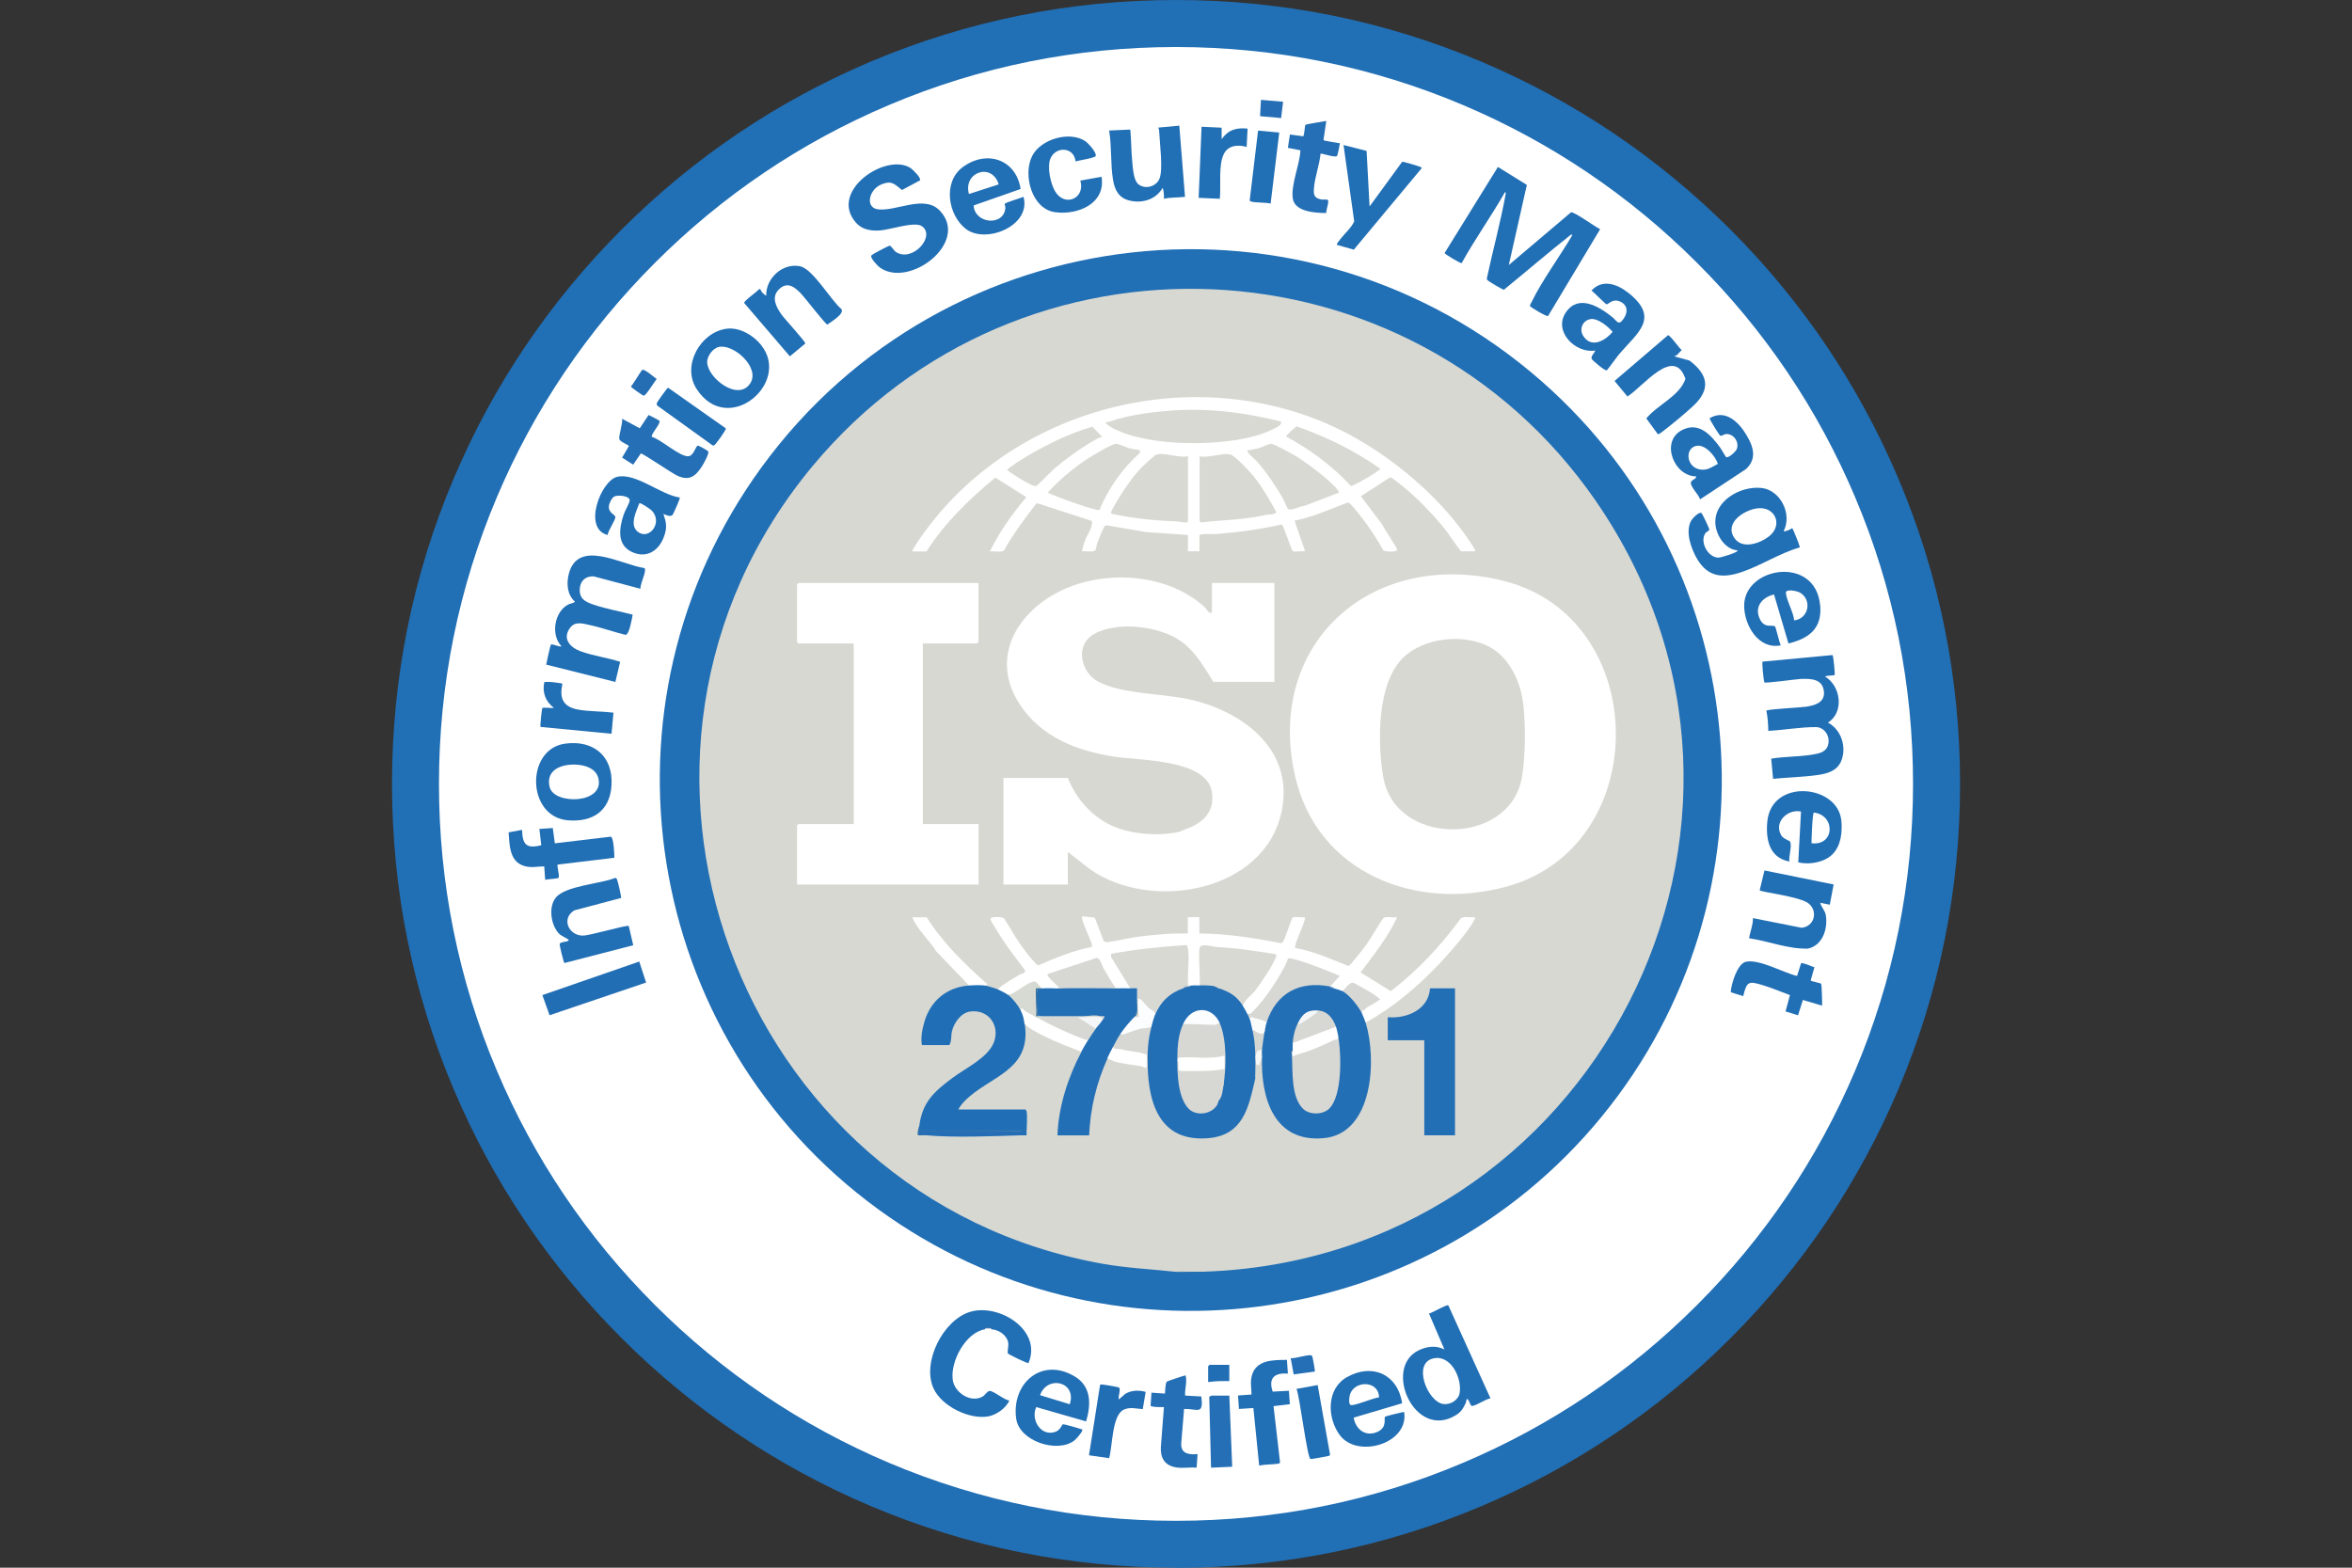<svg width="300" height="200" viewBox="0 0 300 200" fill="none" xmlns="http://www.w3.org/2000/svg">
<rect x="0" y="0" width="300" height="200" fill="#333333" stroke="none"/>
<g clip-path="url(#clip0_311_164)">
<path d="M150 197C203.572 197 247 153.572 247 100C247 46.428 203.572 3 150 3C96.428 3 53 46.428 53 100C53 153.572 96.428 197 150 197Z" fill="white"/>
<path d="M150 200C136.5 200 123.41 197.36 111.07 192.14C99.16 187.1 88.47 179.89 79.28 170.71C70.1 161.53 62.89 150.83 57.85 138.92C52.64 126.6 50 113.5 50 100C50 86.5 52.64 73.41 57.86 61.07C62.9 49.16 70.11 38.47 79.29 29.28C88.47 20.1 99.17 12.89 111.08 7.85C123.41 2.64 136.5 0 150 0C163.5 0 176.6 2.64 188.93 7.86C200.84 12.9 211.53 20.11 220.72 29.29C229.9 38.47 237.11 49.17 242.15 61.08C247.37 73.41 250.01 86.51 250.01 100.01C250.01 113.51 247.37 126.6 242.15 138.94C237.11 150.85 229.9 161.54 220.72 170.73C211.54 179.91 200.84 187.12 188.93 192.16C176.6 197.38 163.5 200.02 150 200.02V200ZM150 6C137.31 6 125 8.48 113.41 13.39C102.22 18.12 92.16 24.9 83.53 33.54C74.9 42.17 68.12 52.23 63.38 63.42C58.48 75.01 55.99 87.32 55.99 100.01C55.99 112.7 58.47 125.01 63.38 136.6C68.11 147.79 74.89 157.85 83.53 166.48C92.16 175.11 102.22 181.89 113.41 186.63C125 191.53 137.31 194.02 150 194.02C162.69 194.02 175 191.54 186.59 186.63C197.78 181.9 207.84 175.12 216.47 166.48C225.1 157.85 231.88 147.79 236.62 136.6C241.52 125.01 244.01 112.7 244.01 100.01C244.01 87.32 241.53 75.01 236.62 63.42C231.89 52.23 225.11 42.17 216.47 33.54C207.84 24.91 197.78 18.13 186.59 13.39C175 8.49 162.69 6 150 6Z" fill="#216FB5"/>
<path d="M196.69 48.69C224.05 72.74 227.38 114.37 204.21 142.56C181.55 170.14 141.06 175.4 112.07 154.31C81.89 132.36 75.05 89.94 97.13 59.62C120.56 27.44 166.71 22.33 196.68 48.68L196.69 48.69Z" fill="#216FB5"/>
<path d="M191.97 24.5C190.23 27.57 188.15 30.46 186.44 33.56C186.31 33.65 184.26 32.41 184.26 32.28L191.06 21.3L194.75 23.59L192.45 33.81L200.38 27.09C200.8 26.98 203.5 28.98 204.1 29.24L197.46 40.31C197.28 40.44 195.28 39.22 195.19 39.1C195.07 38.92 195.28 38.69 195.36 38.53C196.65 35.84 198.96 32.72 200.53 30.03C200.64 29.81 200.6 29.77 200.41 29.91C197.51 32.2 194.7 34.62 191.83 36.96C191.73 37.01 190.08 36.01 189.87 35.85C189.75 35.76 189.63 35.69 189.65 35.51C190.42 31.88 191.42 28.29 192.07 24.64C192.07 24.45 192.03 24.4 191.95 24.52L191.97 24.5Z" fill="#216FB5"/>
<path d="M81.68 75.11L75.72 73.53C74.8 73.48 74.09 74 73.97 74.94C73.79 76.35 74.6 76.77 75.77 77.16C77.32 77.68 79.11 78 80.7 78.42C80.61 78.88 80.27 80.98 79.79 80.99C78.29 80.64 76.76 80.07 75.26 79.75C74.32 79.55 73.34 79.2 72.68 80.14C71.68 81.55 72.79 82.64 74.11 83.11C75.67 83.67 77.51 83.91 79.1 84.43L78.49 87L69.67 84.79C69.74 84.45 70.18 82.3 70.29 82.22C70.43 82.12 71.35 82.56 71.63 82.46C70.21 81 70.71 78.04 72.48 77.12C72.78 76.97 73.11 76.99 73.34 76.76C72.35 75.89 72.24 74.49 72.54 73.26C73.69 68.67 79.22 72.03 82.17 72.47C82.32 72.56 82.28 72.67 82.27 72.81C82.2 73.52 81.71 74.36 81.68 75.11Z" fill="#216FB5"/>
<path d="M233.74 83.58C233.85 83.65 234.09 86.05 234 86.13C233.96 86.17 232.94 86.18 232.78 86.31C234.8 87.49 235.27 90.87 233.15 92.19C234.86 93.07 235.57 95.32 234.85 97.08C234.33 98.34 233.11 98.69 231.86 98.87C229.99 99.14 228.04 99.17 226.16 99.36L225.92 96.79C227.63 96.5 229.41 96.56 231.11 96.28C231.88 96.16 232.79 96.01 233.11 95.22C233.53 94.17 232.91 92.89 231.73 92.76C229.66 92.74 227.61 93.14 225.55 93.24C225.53 92.4 225.48 91.48 225.3 90.67C225.45 90.46 229.7 90.27 230.37 90.16C231.45 90 232.75 89.65 232.65 88.29C232.52 86.58 230.98 86.57 229.65 86.62C229.03 86.65 225.23 87.19 225.05 87.06C224.93 86.73 224.72 84.51 224.81 84.41L233.74 83.57V83.58Z" fill="#216FB5"/>
<path d="M117.33 23.02L115.05 24.24C114.09 23.49 113.76 23 112.48 23.5C110.81 24.15 110.3 26.51 112.01 26.71C114.32 26.98 117.88 24.82 119.84 26.84C123.79 30.91 115.93 36.86 112.2 34.11C111.93 33.91 110.95 32.89 111.14 32.59C111.23 32.45 113.29 31.36 113.48 31.35C113.67 31.34 113.99 31.96 114.28 32.15C116.39 33.52 119.41 30.11 117.58 28.85C116.65 28.21 113.51 29.32 112.25 29.4C111.09 29.47 109.99 29.32 109.19 28.42C105.63 24.41 113.03 19.4 116.16 21.45C116.43 21.63 117.55 22.72 117.34 23.02H117.33Z" fill="#216FB5"/>
<path d="M125.67 169.47C125.67 169.53 125.67 169.57 125.61 169.59C123.15 170.02 121.21 173.68 121.52 176.02C121.74 177.68 123.84 179.04 125.35 178.16C125.63 178 125.95 177.45 126.22 177.45C126.75 177.44 128.09 178.61 128.74 178.67C128.34 179.64 127.07 180.52 126.05 180.7C123.61 181.12 120.11 179.4 119.07 177.12C117.56 173.8 120.3 168.39 123.74 167.36C127.4 166.26 132.96 169.66 131.19 173.89C131.08 173.99 128.63 172.79 128.55 172.66C128.47 172.53 128.65 171.74 128.61 171.38C128.49 170.37 127.44 169.65 126.48 169.59C126.42 169.57 126.41 169.53 126.42 169.47C126.31 169.4 125.69 169.33 125.68 169.47H125.67Z" fill="#216FB5"/>
<path d="M79.22 114.56L73.26 116.14C71.59 117.14 72.47 119.29 74.27 119.36C75.2 119.4 79.97 117.94 80.2 118.14L80.77 120.59L71.99 122.86C71.89 122.78 71.34 120.57 71.39 120.42C71.5 120.07 72.8 120.21 72.48 119.85C72.39 119.75 71.59 119.4 71.31 119.12C70.27 118.04 69.92 115.73 70.89 114.52C72.1 113 76.61 112.76 78.44 112.01C78.61 111.99 78.65 112.08 78.71 112.22C78.8 112.41 79.29 114.48 79.22 114.57V114.56Z" fill="#216FB5"/>
<path d="M213.53 45.46L215.5 46C217.88 47.8 218.24 49.66 215.99 51.77C214.9 52.79 213.31 54.09 212.12 55.01C212 55.1 211.57 55.46 211.45 55.38L209.99 53.38C211.46 51.6 214.21 50.56 214.98 48.34C213.53 44.02 209.51 49.41 207.58 50.58L205.94 48.6L212.75 42.77C213.02 42.72 214.17 44.43 214.51 44.66C214.19 44.93 213.96 45.37 213.53 45.46Z" fill="#216FB5"/>
<path d="M96.99 36.88C97.06 37.25 97.43 37.53 97.73 37.74C97.66 35.51 99.82 33.51 102.05 33.97C103.68 34.3 106 38.34 107.35 39.46C107.66 40.11 106 41.04 105.53 41.41C105.28 41.37 102.68 37.99 102.21 37.5C101.37 36.62 100.42 35.83 99.32 36.95C98.34 37.94 99.02 39.2 99.69 40.14C100.05 40.65 102.74 43.58 102.72 43.82L100.75 45.46L94.92 38.65C94.87 38.38 96.58 37.23 96.81 36.89H96.99V36.88Z" fill="#216FB5"/>
<path d="M233.88 112.85L233.39 115.42L232.17 115.17C232.3 115.73 232.77 116.13 232.88 116.73C233.17 118.46 232.5 120.6 230.61 121.02C228.08 121.1 225.6 120.06 223.1 119.7C223.23 118.84 223.61 118.01 223.59 117.13L229.78 118.36C231.38 118.23 231.93 116.33 230.73 115.29C229.65 114.36 224.64 113.84 224.45 113.57L225.06 111.05L233.89 112.84L233.88 112.85Z" fill="#216FB5"/>
<path d="M150.42 16.04L151.15 25.11C150.26 25.22 149.3 25.16 148.46 25.36C148.49 25.17 148.43 24.02 148.27 24.01C147.4 25.49 145.62 25.99 144.01 25.57C142.68 25.23 142.18 24.21 141.97 22.95C141.63 20.94 141.82 18.68 141.47 16.65L144.17 16.53C144.3 17.88 144.28 19.28 144.42 20.63C144.5 21.43 144.57 23 145.21 23.51C146.06 24.19 147.43 23.82 147.87 22.85C148.4 21.7 147.91 18.18 147.85 16.7C147.85 16.55 147.79 16.41 147.73 16.28L150.43 16.03L150.42 16.04Z" fill="#216FB5"/>
<path d="M174.31 19.24L174.69 26.34L178.85 20.64C178.96 20.59 180.92 21.18 181.15 21.29C181.28 21.35 181.34 21.27 181.3 21.5L172.68 31.85L170.52 31.24C170.44 31.13 170.91 30.58 171.01 30.45C171.57 29.73 172.38 29.05 172.73 28.24L171.37 18.5L174.3 19.25L174.31 19.24Z" fill="#216FB5"/>
<path d="M137.19 20.58C136.98 18.67 134.54 18.64 133.94 20.34C133.57 21.4 134 23.41 134.56 24.38C135.79 26.5 138.47 25.31 137.8 23.04L140.5 22.55C141.07 25.99 137.45 27.47 134.57 27.07C131.59 26.66 130.44 22.28 131.66 19.89C132.74 17.76 136.37 16.69 138.39 17.98C138.78 18.23 139.9 19.45 139.76 19.9C139.68 20.16 137.59 20.46 137.19 20.59V20.58Z" fill="#216FB5"/>
<path d="M164.15 173.51L164.27 175.23C162.56 175.13 161.76 175.78 162.33 177.54L164.4 177.43L164.52 179.14L162.44 179.39L163.27 186.56C163.23 186.7 163.12 186.72 163 186.74C162.24 186.85 161.38 186.8 160.61 186.98L159.87 179.63L158.03 179.75L157.91 178.03L159.63 177.91C159.63 177.05 159.45 176.41 159.66 175.55C160.18 173.46 162.39 173.5 164.16 173.49L164.15 173.51Z" fill="#216FB5"/>
<path d="M70.51 105.64L70.77 107.59L77.92 106.74C78.27 106.85 78.37 108.98 78.36 109.43L71.14 110.3C70.99 110.48 71.43 111.76 71.24 111.99C71.13 112.12 69.83 112.14 69.54 112.25L69.42 110.53C68.47 110.53 67.79 110.76 66.84 110.47C64.97 109.9 65 107.81 64.87 106.19L66.59 105.87C66.64 107.73 67.12 108.32 69.04 107.83L68.8 105.75L70.5 105.64H70.51Z" fill="#216FB5"/>
<path d="M84.11 53.68C84.32 54.04 82.94 55.44 83.15 55.74C84.3 56.03 86.79 58.37 87.86 58.2C88.49 58.1 88.73 56.93 88.99 56.86C89.13 56.82 90.24 57.46 90.33 57.59C90.49 57.84 89.77 59.12 89.58 59.42C88.77 60.7 88 61.39 86.46 60.72C85.72 60.4 82.01 57.83 81.74 57.85L80.76 59.28L79.35 58.38L80.21 56.92C80.17 56.73 79.1 56.39 79 56.03C78.88 55.59 79.46 54.02 79.35 53.42L81.6 54.64L82.73 52.94C82.93 53.03 84.07 53.62 84.11 53.68Z" fill="#246FB5"/>
<path d="M229.22 124.5L229.72 122.91C229.91 122.74 231.13 123.33 231.43 123.4L230.95 125.1C231.14 125.22 232.24 125.43 232.28 125.49C232.37 125.6 232.43 127.95 232.41 128.3L229.96 127.57L229.34 129.53L227.75 129.03L228.31 126.95C227.15 126.53 225.98 126.02 224.8 125.67C223.06 125.16 222.81 125.16 222.35 127.08L220.76 126.59C220.8 125.59 221.59 122.95 222.68 122.7C224.38 122.32 227.49 124.1 229.21 124.51L229.22 124.5Z" fill="#216FB5"/>
<path d="M169.17 15.43L168.81 17.87C168.88 17.98 170.41 18.18 170.7 18.25C170.86 18.29 170.91 18.15 170.88 18.42C170.86 18.63 170.6 19.86 170.53 19.91C170.25 20.12 168.86 19.62 168.44 19.59C168.31 20.99 167.71 22.59 167.6 23.96C167.53 24.85 167.59 25.25 168.53 25.45C168.84 25.51 169.43 25.33 169.42 25.66C169.42 26.16 169.17 26.68 169.16 27.18C167.76 27.16 165.12 27.04 164.89 25.28C164.66 23.52 165.8 20.96 165.87 19.18L164.27 18.86L164.53 17.16L166.23 17.39C166.39 17.15 166.43 16.02 166.5 15.94C166.59 15.83 168.83 15.5 169.18 15.43H169.17Z" fill="#246FB5"/>
<path d="M150.24 187.24C148.54 187.04 147.93 186.01 148.09 184.35L148.46 179.51C147.89 179.51 147.31 179.55 146.76 179.37L146.87 177.67L148.59 177.79C148.61 177.49 148.65 176.42 148.83 176.26C148.93 176.18 151.09 175.47 151.22 175.46C151.45 176.32 151.11 177.17 151.16 178.04L153.24 178.16C153.5 180.58 152.81 179.71 151.03 179.75L150.66 184.23C150.66 185.51 151.71 185.59 152.75 185.51L152.63 187.23C151.87 187.17 150.98 187.32 150.24 187.23V187.24Z" fill="#246FB5"/>
<path d="M81.54 122.67L82.41 125.35L70.1 129.52L69.18 126.95L81.54 122.67Z" fill="#226EB5"/>
<path d="M142.7 178.54L143.52 177.83C144.29 177.35 145.27 177.33 146.13 177.57L145.76 179.77C144.92 179.72 144.13 179.46 143.32 179.85C141.82 180.57 141.91 184.55 141.47 186.03L138.9 185.66L140.31 176.71C140.41 176.55 140.51 176.64 140.62 176.64C140.83 176.64 142.62 176.95 142.71 177.01C143.02 177.22 142.57 178.17 142.71 178.55L142.7 178.54Z" fill="#226EB5"/>
<path d="M78.25 90.92L78 93.61L68.95 92.74C68.87 92.65 69.1 90.39 69.19 90.32C69.3 90.23 70.38 90.36 70.65 90.31C69.58 89.5 69.14 88.33 69.43 87.01C70.17 86.94 70.9 87.08 71.64 87.18L71.73 87.3C71.31 89.18 71.91 90.21 73.8 90.54C75.2 90.78 76.83 90.74 78.26 90.92H78.25Z" fill="#216FB5"/>
<path d="M155.82 16.29V17.76C156.66 16.56 157.69 16.26 159.13 16.41L159.01 18.74C157.95 18.44 156.7 18.51 156.13 19.59C155.37 21 155.76 23.74 155.59 25.36L152.89 25.24L153.26 16.17L155.83 16.29H155.82Z" fill="#216FB5"/>
<path d="M92.58 54.66C92.67 54.79 91.29 56.71 91.11 56.8C91.02 56.84 90.95 56.86 90.86 56.8L83.94 51.82C83.79 51.71 83.74 51.61 83.78 51.42C83.8 51.31 84.95 49.71 85.05 49.61C85.12 49.55 85.15 49.46 85.27 49.5L92.58 54.65V54.66Z" fill="#216FB5"/>
<path d="M168.07 176.7L169.65 185.58C169.6 185.74 169.49 185.74 169.35 185.77C169.07 185.83 167.27 186.17 167.16 186.13C166.72 186 165.8 178.2 165.37 177.19L168.07 176.7Z" fill="#216FB5"/>
<path d="M163.17 16.9L162.07 25.97C161.34 25.8 160.25 25.89 159.57 25.71C159.49 25.69 159.42 25.63 159.4 25.55L160.47 16.66L163.17 16.91V16.9Z" fill="#216FB5"/>
<path d="M156.8 178.05L157.17 187.12L154.47 187.24L154.24 178.19C154.33 178.17 154.48 178.05 154.53 178.05H156.8Z" fill="#246FB5"/>
<path d="M81.94 47.19C82.21 47.04 83.45 48.15 83.76 48.34C83.5 48.67 82.38 50.49 82.11 50.48C81.98 50.48 80.48 49.41 80.47 49.31C80.76 49.04 81.77 47.27 81.93 47.18L81.94 47.19Z" fill="#256EB4"/>
<path d="M167.7 174.98L165.01 175.34L164.63 173.27C165.18 173.37 166.99 172.7 167.34 172.95C167.42 173.01 167.77 174.91 167.7 174.98Z" fill="#246FB5"/>
<path d="M163.66 12.98L163.41 15.06L160.72 14.82L160.84 12.74L163.66 12.98Z" fill="#256EB5"/>
<path d="M156.8 174.12V176.2C155.89 176.17 155 176.2 154.1 176.32V174.3C154.1 174.3 154.27 174.12 154.28 174.12H156.79H156.8Z" fill="#226EB5"/>
<path d="M125.67 169.47C125.67 169.47 125.46 169.35 125.61 169.35H126.53C126.51 169.41 126.41 169.45 126.41 169.47H125.67Z" fill="#2D6AA2"/>
<path d="M200.42 29.89C200.47 29.85 200.51 29.68 200.6 29.65H200.78C200.87 29.91 200.59 29.93 200.54 30.02L200.42 29.9V29.89Z" fill="#216FB5"/>
<path d="M192.09 24.62L191.97 24.5C192.06 24.34 192.05 24.09 192.21 24.13C192.31 24.34 192.1 24.53 192.09 24.62Z" fill="#216FB5"/>
<path d="M153.49 162.24C152.27 162.33 151.05 162.33 149.81 162.24C146.75 161.91 143.68 161.77 140.6 161.22C93.76 152.83 73.06 96.3 103.62 59.49C130.14 27.54 179.94 29.76 203.52 63.87C231.97 105.03 203.07 160.64 153.49 162.24Z" fill="#D7D8D2"/>
<path d="M153.49 162.24C153.36 162.44 153.02 162.36 152.82 162.36C151.78 162.37 150.82 162.34 149.82 162.24C151.04 162.21 152.27 162.28 153.5 162.24H153.49Z" fill="#266EAB"/>
<path d="M228.6 67.39C228.6 67.39 227.76 67.88 227.5 67.76C228.62 65.64 227.14 62.56 224.73 62.26C222.04 61.93 218.5 63.91 218.81 66.95C218.96 68.39 220.08 70.1 221.61 70.21C221.89 70.42 219.5 71.14 219.2 71.14C217.84 71.15 216.77 69.1 217.52 68.03C217.65 67.85 218.01 67.71 218.03 67.57C218.04 67.45 217.12 65.47 217 65.43C216.64 65.33 215.93 66.08 215.75 66.36C214.89 67.76 215.71 70.04 216.49 71.34C217.85 73.62 219.72 73.8 222.13 72.99C224.62 72.15 227.02 70.56 229.58 69.83C229.53 69.52 228.7 67.46 228.6 67.38V67.39ZM225.65 68.42C224.52 69.31 222.27 70.12 221.25 68.68C219.87 66.73 222.45 65.06 224.16 64.85C226.43 64.58 227.47 66.98 225.65 68.42Z" fill="#216FB5"/>
<path d="M184.73 166.53C184.56 166.38 182.66 167.5 182.27 167.58L184.24 172.16C183.16 171.61 182.03 171.76 180.97 172.26C176.34 174.46 180.44 183.79 185.7 180.54C186.39 180.12 186.62 179.68 186.96 178.98C187.03 178.83 187.04 178.55 187.06 178.53C187.3 178.28 187.5 179.23 187.67 179.34C187.99 179.54 189.61 178.39 190.12 178.41L184.73 166.52V166.53ZM186.18 177.71C186.03 178.62 184.99 179.25 184.1 179.12C182.08 178.85 180.09 173.86 182.87 173.29C185.08 172.83 186.5 175.85 186.18 177.71Z" fill="#216FB5"/>
<path d="M86.7 63.47C84.32 63.15 81.08 60.28 78.73 60.83C76.63 61.32 74.28 67.47 77.51 68.25C77.54 67.71 78.5 66.36 78.49 65.98C78.49 65.61 77.5 65.45 77.68 64.45C77.74 64.14 78.04 63.52 78.32 63.36C78.81 63.08 80.4 63.27 80.31 63.87C80.25 64.29 79.7 65.17 79.54 65.68C78.97 67.42 78.65 69.54 80.65 70.44C82.54 71.29 84.08 70.21 84.71 68.41C85.11 67.28 84.99 66.67 84.62 65.56C84.93 65.7 85.5 65.98 85.79 65.69C85.87 65.6 86.78 63.57 86.71 63.48L86.7 63.47ZM81.31 67.81C80.27 66.94 81.17 65.21 81.55 64.2C81.7 64.09 82.95 64.95 83.13 65.13C84.61 66.68 82.77 69.02 81.31 67.81Z" fill="#216FB5"/>
<path d="M222.77 55.51C221.79 53.86 220.07 52.15 218.06 53.36C218.06 53.54 219.29 55.51 219.41 55.57C219.62 55.68 219.85 55.41 220.09 55.38C221.08 55.25 221.9 56.39 221.52 57.31C221.4 57.59 220.48 58.49 220.16 58.31C220.1 58.27 219.54 57.27 219.38 57.06C218.21 55.48 216.69 53.76 214.54 54.87C211.73 56.33 213.54 60.79 216.34 60.77C216.39 61.11 215.92 61.13 215.72 61.44C215.4 61.93 216.73 63.12 216.84 63.71L222.71 59.84C224.13 58.5 223.65 56.99 222.77 55.51ZM217.51 59.9C215.11 60.2 214.68 57.13 216.45 56.87C217.55 56.71 218.81 58.21 219.12 59.18C218.64 59.43 218.05 59.83 217.51 59.9Z" fill="#216FB5"/>
<path d="M207.64 37.32C206.24 36.22 204.38 35.57 203 37.06C203.27 37.27 204.79 38.8 204.91 38.82C205.16 38.86 205.66 38.04 206.62 38.46C207.59 38.88 207.68 39.77 207.14 40.59C206.43 41.68 206.26 40.93 205.62 40.43C203.97 39.11 201.36 37.51 199.75 39.82C198.06 42.25 200.94 45.13 203.48 44.72C203.37 45.06 202.85 45.46 203.04 45.82C203.12 45.97 204.73 47.37 204.95 47.24C205.06 47.17 206.28 45.46 206.55 45.15C208.96 42.36 211.75 40.55 207.64 37.31V37.32ZM201.91 42.8C201.38 41.91 201.95 40.79 202.96 40.7C203.87 40.62 205.12 41.67 205.69 42.33C204.74 43.5 202.91 44.49 201.91 42.8Z" fill="#216FB5"/>
<path d="M97.11 44.05C96.11 42.78 94.34 41.72 92.67 41.94C89.36 42.37 86.92 46.63 88.85 49.62C92.83 55.76 100.92 48.88 97.11 44.06V44.05ZM95.75 48.81C94.27 51.35 90.25 48.26 90.2 46.21C90.18 45.43 90.93 44.42 91.69 44.26C93.6 43.86 96.89 46.85 95.75 48.81Z" fill="#216FB5"/>
<path d="M72.09 94.87C67.03 95.55 67.15 104.19 72.42 104.65C75.58 104.92 77.81 103.47 78 100.17C78.21 96.47 75.7 94.38 72.09 94.87ZM70.12 100.45C69.65 98.63 70.94 97.75 72.58 97.57C73.92 97.42 75.94 97.75 76.32 99.27C77.14 102.59 70.7 102.68 70.12 100.45Z" fill="#216FB5"/>
<path d="M232.16 77.25C231.61 70.81 222.49 72.28 222.47 77.25C222.46 79.72 224.27 82.91 227.14 82.33C226.96 82.02 226.51 79.97 226.39 79.9C226.05 79.69 225.12 80.16 224.54 79.11C223.67 77.53 224.69 76.21 226.28 75.84L228.12 82.09C230.76 81.45 232.42 80.17 232.17 77.24L232.16 77.25ZM228.85 79.15C228.78 78.16 227.82 76.48 227.79 75.61C227.78 75.1 229.23 75.38 229.62 75.62C231.17 76.58 230.69 78.93 228.85 79.15Z" fill="#216FB5"/>
<path d="M138.53 181.35C139.18 179.16 139.22 176.85 137.03 175.57C132.79 173.09 128.98 176.56 129.62 181.01C130.03 183.87 134.84 185.42 137 183.8C137.28 183.59 137.94 182.82 138.04 182.51C138.11 182.27 137.99 182.36 137.88 182.32C137.56 182.2 135.75 181.67 135.55 181.71C135.48 181.72 135.26 182.43 134.64 182.66C132.8 183.34 131.43 181.16 132.17 179.51L138.54 181.34L138.53 181.35ZM136.45 179.15L132.66 177.99C133.61 175.37 137.39 176.29 136.45 179.15Z" fill="#216FB5"/>
<path d="M130.57 25.11C130.23 25.25 128.18 25.85 128.15 26.02C128.13 26.11 128.27 26.38 128.23 26.62C127.94 28.9 124.31 28.53 124.19 26.21L130.18 24.11C129.6 20.32 125.85 19.07 122.8 21.32C120.23 23.22 120.91 27.44 123.2 29.21C125.75 31.16 131.57 28.81 130.55 25.1L130.57 25.11ZM127.39 23.52L123.59 24.75C122.81 21.99 126.49 20.66 127.39 23.52Z" fill="#216FB5"/>
<path d="M234.86 104.7C234.46 100.09 225.94 99.23 225.42 104.83C225.21 107.11 225.68 109.43 228.24 109.91C228.14 109.21 228.57 108.06 228.35 107.41C228.29 107.22 227.49 107.06 227.21 106.59C226.2 104.92 227.98 103.18 229.72 103.53L229.37 110.01C230.75 110.36 232.7 110.02 233.72 109C234.83 107.89 235 106.18 234.87 104.69L234.86 104.7ZM231.06 107.58C231.05 107.23 231.17 103.65 231.37 103.66C234.16 104.02 234.02 107.94 231.06 107.58Z" fill="#216FB5"/>
<path d="M179.1 180.13C178.78 180.17 176.74 180.66 176.66 180.75C176.48 180.95 176.99 182.08 175.7 182.67C174.19 183.35 172.92 182.36 172.66 180.86L178.85 179.02C178.28 175.34 175.05 173.85 171.79 175.7C169.16 177.19 169.26 180.91 170.91 183.11C173.15 186.09 179.74 184.2 179.1 180.13ZM172.31 179.26C172 179.16 172.09 178.42 172.14 178.13C172.49 176.11 175.84 175.98 175.9 178.27C175.24 178.31 172.74 179.39 172.31 179.25V179.26Z" fill="#216FB5"/>
<path d="M193.63 74.67C210.64 80.74 210.32 108.05 192.26 113.08C180.62 116.32 168.08 111.42 165.21 99.1C161.41 82.74 174.04 70.59 190.4 73.79C191.39 73.98 192.69 74.33 193.63 74.67Z" fill="white"/>
<path d="M136.21 99.25C137.22 101.85 139.27 104.18 141.82 105.34C144.29 106.46 147.82 106.71 150.46 106.11C150.5 106.11 150.9 105.9 151.16 105.81C153.43 105.04 155.04 103.53 154.56 100.93C153.8 96.85 145.33 97.03 142.16 96.54C137.36 95.8 132.83 94.06 130.08 89.87C126.24 84.02 129.62 78.13 135.3 75.37C140.97 72.62 148.98 73.14 153.68 77.48C153.94 77.72 154.07 78.26 154.58 78.17V74.37H162.55V86.99H154.77C153.63 85.19 152.56 83.28 150.85 81.96C148.11 79.85 142.5 79.19 139.51 80.91C137.11 82.29 137.82 85.71 140.01 86.92C143.15 88.64 148.5 88.42 152.18 89.33C158.84 90.98 165.04 95.81 163.49 103.44C161.39 113.84 146.78 116.4 138.98 110.86L136.2 108.68V112.85H127.99V99.25H136.2H136.21Z" fill="white"/>
<path d="M124.81 74.37V81.91C124.81 81.91 124.64 82.09 124.63 82.09H117.71V105.13H124.82V112.85H101.66V105.31C101.66 105.31 101.83 105.13 101.84 105.13H108.89V82.09H101.84C101.84 82.09 101.66 81.92 101.66 81.91V74.56C101.66 74.56 101.83 74.38 101.84 74.38H124.82L124.81 74.37Z" fill="white"/>
<path d="M116.36 70.33C116.3 70.28 116.91 69.32 117 69.19C128.22 52.44 150.8 46.21 169.06 53.97C176.14 56.98 183.62 63.01 187.79 69.56C187.93 69.78 188.14 70.08 188.18 70.33H186.4C186.23 70.33 184.68 67.96 184.37 67.58C182.83 65.68 180.79 63.53 178.88 62.01C178.57 61.76 177.59 60.93 177.31 60.9L173.58 63.3L176.32 66.94C176.63 67.59 177.1 68.2 177.43 68.76C177.6 69.06 178.13 69.84 178.19 70.09C178.3 70.48 176.71 70.39 176.45 70.23C175.81 69.1 175.12 67.98 174.36 66.92C174.04 66.48 172.28 64.12 171.93 64.1C169.68 64.94 167.5 65.96 165.12 66.42L166.47 70.34C166.14 70.27 165.1 70.45 164.9 70.32C164.74 70.22 163.8 67.32 163.52 66.91C160.76 67.52 157.96 67.91 155.13 68.13C154.42 68.19 153.68 68.02 152.99 68.25V70.33H151.52V68.25L146.19 67.88L141.17 67.02C140.94 67.05 140.86 67.17 140.76 67.36C140.48 67.89 140.17 68.77 139.94 69.36C139.86 69.58 139.81 70.08 139.72 70.19C139.5 70.46 138.4 70.3 138.03 70.34C137.94 70.25 138.35 69.08 138.44 68.85C138.59 68.43 139.01 67.76 139.12 67.43C139.19 67.23 139.41 66.58 139.23 66.45L132.33 64.21L132.17 64.25C130.7 66.18 129.23 68.11 128.05 70.24C127.68 70.51 126.74 70.28 126.26 70.35C127.47 67.85 129.12 65.55 130.91 63.43L126.95 60.93C123.63 63.67 120.49 66.72 118.17 70.35H116.33L116.36 70.33Z" fill="white"/>
<path d="M127.26 126.21C128.08 125.47 129.14 124.9 130.09 124.32C130.36 124.15 130.76 124.23 130.76 123.82C129.73 122.39 128.6 121.01 127.65 119.51C127.38 119.09 126.43 117.62 126.33 117.27C126.23 116.88 127.82 116.95 128.05 117.14C128.77 118.18 129.35 119.35 130.08 120.38C130.54 121.04 131.55 122.38 132.09 122.9C132.2 123.01 132.28 123.14 132.46 123.14C134.67 122.21 136.88 121.25 139.26 120.81C139.55 120.51 137.81 117.52 138.04 116.89L139.64 117.07L140.79 120.08L141.16 120.21C142.56 120.02 143.95 119.66 145.34 119.48C146.34 119.35 147.47 119.25 148.44 119.17C149.46 119.09 150.49 119.08 151.51 119.09V117.01H152.98V119.09C156.46 119.11 159.92 119.65 163.33 120.32C163.57 120.3 163.63 120.17 163.73 119.99C163.97 119.57 164.75 117.12 164.88 117.04C165.09 116.91 166.12 117.09 166.45 117.02C166.54 117.65 164.93 120.67 165.22 120.94C167.56 121.35 169.79 122.37 172.01 123.24C172.24 123.19 174.11 120.76 174.39 120.36C174.73 119.89 176.33 117.17 176.5 117.08C176.86 116.88 177.77 117.09 178.21 117.02C177.01 119.6 175.23 121.8 173.55 124.06L177.39 126.44C180.84 123.83 183.79 120.62 186.35 117.13C186.83 116.86 187.59 117.09 188.13 117.01C188.18 117.21 188.09 117.29 188.01 117.44C187.19 118.98 184.79 121.69 183.54 123.01C180.84 125.86 177.61 128.59 174.16 130.48C173.78 130.48 173.39 129.52 173.67 129.25L173.55 128.8C174.18 128.3 174.85 127.85 175.59 127.44C175.44 127.17 172.98 125.77 172.52 125.57C172.32 125.48 171.67 126.26 171.53 126.45L171.22 126.43C170.96 126.7 170.14 126.45 170.12 126.06L169.63 125.81L169.52 125.57L170.42 124.54C169.72 124.21 164.69 122.27 164.44 122.48C163.68 124.32 162.53 126.03 161.31 127.62C161.07 127.93 159.7 129.67 159.33 129.57C159.22 129.54 159.15 129.46 159.09 129.36C158.73 129.43 158.28 128.57 158.48 128.26L158.37 127.91C159.96 126.08 161.54 124.16 162.51 121.91C159.45 121.43 156.33 121.04 153.31 120.86C153.16 122.37 153.14 123.93 153.23 125.53L152.96 125.69C152.88 126.07 152.14 126 151.98 125.69C151.62 125.82 151.38 125.77 151.25 125.54C151.34 123.93 151.32 122.34 151.18 120.77C148.08 120.99 144.99 121.32 141.93 121.83C142.64 123.17 143.42 124.49 144.27 125.8L144.14 126.05C143.59 126.4 142.84 126.41 142.3 126.05C141.55 125.45 140.95 124.64 140.51 123.63C140.36 123.12 140.13 122.72 139.82 122.41L133.88 124.38C134.28 124.87 134.71 125.34 135.18 125.79L135.06 126.06C134.65 126.45 133.3 126.39 132.85 126.06C132.45 125.97 132.19 125.77 131.96 125.44C130.92 125.85 129.9 126.39 128.89 127.06L128.56 126.91C128.3 127.19 127.21 126.55 127.21 126.17L127.26 126.21Z" fill="white"/>
<path d="M169.66 125.84C169.84 125.91 170.01 125.99 170.15 126.09C170.42 126.18 171.02 126.33 171.25 126.46L171.52 126.33C172.45 126.98 173.19 127.89 173.77 128.86C173.67 128.97 173.65 129.11 173.71 129.27C173.83 129.52 174.12 130.24 174.2 130.5C175.62 135.12 175.18 144.6 168.87 145.2C162.56 145.8 160.79 140.19 160.97 134.79C160.62 134.72 160.59 133.99 160.97 133.93C160.65 133.11 160.9 132.17 161.34 131.48C161 131.31 161.15 130.33 161.59 130.38C161.38 129.65 162.03 128.71 162.47 128.09C164.07 125.83 166.66 125.11 169.32 125.54L169.68 125.85L169.66 125.84Z" fill="#236FB6"/>
<path d="M153 125.72C153.42 125.31 154.62 125.36 154.96 125.84L155.45 126.09C155.94 125.8 156.9 126.39 157.36 126.72C157.85 127.07 158.64 127.7 158.51 128.3C158.69 128.56 158.99 129.11 159.12 129.4C159.48 129.32 159.64 129.65 159.37 129.89C159.81 129.97 160.07 131.1 159.74 131.36C160.41 132.23 160.4 133.65 160.15 134.69C160.26 135.69 160.24 136.66 160.11 137.61C159.27 141.22 158.61 144.86 154.05 145.21C148.13 145.67 146.5 141.08 146.39 136.01C146.2 134.4 146.01 132.72 146.67 131.16L146.88 130.99C146.54 130.73 146.93 129.39 147.37 129.4C147.24 128.59 148.07 127.66 148.68 127.11C149.23 126.61 150.21 125.85 150.92 126.1C151.12 125.93 151.37 125.85 151.66 125.85C151.74 125.77 151.86 125.73 152.03 125.73C152.3 125.69 152.71 125.73 153.01 125.73L153 125.72Z" fill="#236FB6"/>
<path d="M123.59 125.72C123.77 125.3 125.39 125.28 125.55 125.72C125.89 125.76 126.91 126.07 127.27 126.21C127.5 126.3 128.41 126.79 128.62 126.95C129.06 126.65 130.33 128.46 130.32 128.59C130.19 128.68 130.17 128.78 130.22 128.91C130.74 128.97 131.11 130.31 130.71 130.63C131.6 136.64 126.21 137.26 123.06 140.45C122.81 140.71 122.38 141.2 122.25 141.54H130.77C130.86 141.54 130.94 141.74 130.95 141.85C131.05 142.38 130.97 143.64 130.95 144.24C126.42 144.32 121.85 144.34 117.24 144.3V143.75C117.62 140.63 119.09 139.31 121.48 137.52C123.14 136.28 125.99 134.96 126.76 133C127.59 130.87 126.12 128.75 123.78 129.04C122.57 129.19 121.68 130.49 121.42 131.58C121.29 132.12 121.4 132.89 121.08 133.33H117.59C117.42 132.4 117.63 131.31 117.9 130.39C118.67 127.69 120.78 125.92 123.6 125.73L123.59 125.72Z" fill="#206FB6"/>
<path d="M135.11 126.09C137.47 125.67 139.97 125.7 142.34 126.09C142.95 126.09 143.57 126.07 144.18 126.09C145.17 125.31 145.64 126.46 145.04 127.44L144.98 127.9C145.11 128.65 145.01 129.27 144.68 129.77C144.63 130.2 144.38 130.6 143.93 130.98C143.67 131.45 143.35 131.75 142.97 131.86C143.06 132.35 142.48 133.45 141.99 133.58C142.21 133.93 141.67 135 141.25 135.05C139.85 138.2 139.07 141.39 138.92 144.85H134.88C135 141.21 136.23 137.39 137.94 134.19C137.7 133.8 138.35 132.72 138.8 132.72C138.7 132.16 139.23 131.37 139.78 131.25C139.55 130.9 140.27 130.13 140.64 130.15C140.64 129.43 139.57 129.43 138.07 129.73C136.19 129.87 134.31 129.85 132.43 129.66C132.25 129.18 132.07 126.56 132.24 126.17L132.92 126.1C133.58 126.03 134.43 126.11 135.13 126.1L135.11 126.09Z" fill="#236FB6"/>
<path d="M185.59 126.09V144.84H181.67V132.71H177.01V129.77C179.44 129.99 182.23 128.79 182.4 126.09H185.59Z" fill="#236FB6"/>
<path d="M123.59 125.72L119.42 121.37C118.49 119.88 117.06 118.67 116.36 117.02H118.2C120.27 120.31 123.1 123.03 125.98 125.6L125.55 125.72C125.03 125.66 124.13 125.68 123.59 125.72Z" fill="white"/>
<path d="M130.2 128.91C130.03 128.42 130.06 128.4 130.55 128.48C130.65 128.5 132.09 129.54 132.16 129.77L132.62 129.84C134.59 130.84 136.59 131.7 138.6 132.43L138.77 132.71C138.51 133.13 138.14 133.75 137.91 134.18C136.36 133.57 134.79 132.98 133.29 132.24C132.42 131.81 131.37 131.29 130.68 130.63C130.58 129.95 130.51 129.55 130.19 128.91H130.2Z" fill="white"/>
<path d="M146.87 130.99C146.41 132.7 146.34 134.24 146.38 136.01H146.26L146.01 135.87L146.03 134.72C144.79 134.37 143.46 134.19 142.18 134.03C141.88 133.92 141.85 133.88 141.97 133.56C142.32 132.92 142.52 132.47 142.95 131.84C144.13 131.35 145.36 130.95 146.64 130.81L146.88 130.98L146.87 130.99Z" fill="#D7D8D3"/>
<path d="M141.97 133.56C142.15 133.95 142.59 133.77 142.96 133.86C143.87 134.08 144.61 134.13 145.46 134.3C145.56 134.32 146.23 134.52 146.26 134.54C146.33 134.61 146.23 135.76 146.26 136C146.33 136.49 145.86 136.08 145.56 136.03C144.46 135.85 143.4 135.72 142.31 135.48L141.23 135.03C141.5 134.43 141.67 134.11 141.97 133.56Z" fill="white"/>
<path d="M130.2 144.35C130.75 144.44 130.75 144.61 130.2 144.84C126.67 144.96 121.62 145.15 118.19 144.84L117.19 144.78C117.1 144.74 117.14 144.26 117.17 144.26L130.21 144.35H130.2Z" fill="#256EB5"/>
<path d="M161.33 131.48C161.17 132.29 161.08 133.12 160.96 133.93L160.92 134.09C160.43 134.33 160.27 134.81 160.45 135.51L160.23 135.76C160.32 135.91 160.4 135.95 160.48 135.88C160.51 135.77 160.56 135.77 160.6 135.88C160.51 136.2 160.67 136.85 160.6 137.23L160.36 136.37C160.48 136.83 160.2 137.24 160.11 137.59C160.12 135.43 160.23 133.46 159.74 131.34L160.01 131.2C160.48 131.61 160.92 131.7 161.33 131.46V131.48Z" fill="#D4D6D2"/>
<path d="M117.21 143.73L117.39 144.22H130.93C130.93 144.22 130.93 144.3 130.93 144.34C130.88 144.69 130.63 144.69 130.19 144.34C125.86 144.34 121.53 144.34 117.2 144.34V144.71C117.55 144.59 117.96 144.81 118.18 144.83H117.08C116.97 144.43 117.17 144.03 117.2 143.73H117.21Z" fill="#2B6DAC"/>
<path d="M160.96 134.79C160.91 135.23 160.65 135.68 160.59 135.89H160.47C160.43 136.07 160.34 136.03 160.22 135.77C160.14 134.98 159.99 133.96 160.96 133.93C160.92 134.2 160.99 134.52 160.96 134.79Z" fill="#F5F7F6"/>
<path d="M130.94 144.35C130.94 144.51 130.94 144.68 130.94 144.84C130.7 144.84 130.45 144.84 130.2 144.84C130.1 144.55 130.43 144.64 130.45 144.53L130.2 144.35H130.94Z" fill="#206FB6"/>
<path d="M189.71 82.39C192.01 83.48 193.42 85.92 194.02 88.31C194.69 91.03 194.64 96.9 194.02 99.64C192.13 107.93 177.91 107.99 176.42 99.05C175.69 94.7 175.61 87.11 179.03 83.85C181.65 81.36 186.5 80.85 189.72 82.39H189.71Z" fill="#D7D8D2"/>
<path d="M163.41 53.79C163.43 53.98 163.34 54.16 163.2 54.28C162.88 54.56 161.44 55.19 160.99 55.34C156.13 57.01 146.72 57.05 142.09 54.7C141.72 54.51 141.29 54.25 140.99 53.96C141.13 53.79 141.44 53.84 141.63 53.77C143.84 52.9 148.09 52.41 150.61 52.31C154.93 52.13 159.26 52.73 163.42 53.79H163.41Z" fill="#D8D9D3"/>
<path d="M151.53 58.2V66.47C151.53 66.85 150.46 66.54 150.24 66.53C147.51 66.43 144.87 66.18 142.19 65.63C142 65.59 141.68 65.61 141.72 65.36C141.77 65.05 142.67 63.61 142.9 63.23C143.68 61.96 144.72 60.53 145.77 59.48C146.05 59.2 147.24 58.1 147.48 58.01C148.41 57.64 150.42 58.5 151.52 58.19L151.53 58.2Z" fill="#D8D9D3"/>
<path d="M153 58.2C154.1 58.51 156.11 57.65 157.04 58.02C157.63 58.26 159.39 60.14 159.86 60.71C161.01 62.13 161.94 63.76 162.81 65.36C162.4 65.73 161.88 65.6 161.43 65.7C159.44 66.13 157.78 66.27 155.76 66.41C154.95 66.47 154.1 66.54 153.3 66.65C153.2 66.68 153.01 66.52 153.01 66.47V58.2H153Z" fill="#D8D9D3"/>
<path d="M145.4 57.46C145.4 57.46 145.42 57.73 145.37 57.8C143.18 59.74 141.35 62.34 140.24 65.05C139.96 65.3 134.37 63.24 133.63 62.85C135.17 61.17 136.99 59.62 138.92 58.4C139.46 58.06 141.9 56.58 142.36 56.62C142.82 56.66 143.56 57.05 144.02 57.18C144.21 57.24 145.35 57.41 145.4 57.46Z" fill="#D8D9D3"/>
<path d="M165.2 58.13C166.52 58.93 169.82 61.36 170.64 62.55C170.71 62.65 170.81 62.67 170.76 62.86L166.37 64.54C165.84 64.54 164.74 65.21 164.28 64.93C164.22 64.89 163.79 63.86 163.67 63.64C162.71 61.98 161.55 60.25 160.28 58.82C160.17 58.7 158.92 57.65 159.11 57.47C159.55 57.36 160.18 57.3 160.59 57.17C160.94 57.06 161.86 56.62 162.11 56.62C162.5 56.62 164.7 57.84 165.19 58.13H165.2Z" fill="#D8D9D3"/>
<path d="M140.62 55.75C140.24 55.77 139.87 56.01 139.54 56.2C137.76 57.22 136.03 58.47 134.47 59.8C134.13 60.09 132.35 61.93 132.2 61.98C131.87 62.08 131.36 61.76 131.03 61.6C130.7 61.44 128.56 60.13 128.49 59.98C128.41 59.8 129.42 59.28 129.55 59.09C132.6 57.16 135.81 55.48 139.32 54.43L140.62 55.76V55.75Z" fill="#D8D9D3"/>
<path d="M176.04 59.79C176.16 59.97 172.72 62 172.31 62C169.95 59.44 167.09 57.34 164.03 55.68C164.08 55.51 165.27 54.4 165.41 54.41C169.18 55.72 172.77 57.49 176.03 59.78L176.04 59.79Z" fill="#D8D9D3"/>
<path d="M144.17 126.09L141.72 122.09V121.68C144.89 121.1 148.1 120.77 151.32 120.57C151.43 120.59 151.44 120.72 151.47 120.81C151.77 121.77 151.45 124.33 151.53 125.54C151.55 125.89 151.83 125.67 152.02 125.72C151.98 125.72 151.81 125.81 151.65 125.84C151.36 125.84 151.12 125.92 150.91 126.09C149.23 126.66 148.08 127.75 147.36 129.4C146.6 129.02 145.95 128.46 145.4 127.73V128.68C145.64 129.5 145.34 130.53 144.67 129.76C145.02 129.28 145.12 128.66 144.97 127.9L145.03 127.43C145.03 126.98 145.03 126.53 145.03 126.08C144.74 126.08 144.46 126.08 144.17 126.08V126.09Z" fill="#D8D9D3"/>
<path d="M153 125.72C153.15 124.94 152.78 121.23 153.06 120.81C153.36 120.36 154.68 120.78 155.15 120.81C156.54 120.9 157.59 120.98 158.96 121.17C160.21 121.34 161.45 121.51 162.69 121.73C162.9 121.85 162.74 122.08 162.69 122.23C162.36 123.14 160.75 125.54 160.11 126.36C159.63 126.98 158.78 127.55 158.52 128.29C157.68 127.02 156.83 126.54 155.46 126.08L154.97 125.83C154.32 125.7 153.67 125.7 153.01 125.71L153 125.72Z" fill="#D8D9D3"/>
<path d="M159.12 129.4C159.53 129.44 159.79 129.05 160.04 128.79C161.27 127.52 162.54 125.63 163.43 124.09C163.74 123.55 164.1 122.88 164.28 122.3C164.67 121.95 170.1 124.13 170.89 124.5L169.66 125.85C165.76 125.12 162.85 126.64 161.57 130.38L161.24 130.51L159.36 129.89C159.33 129.8 159.19 129.56 159.11 129.4H159.12Z" fill="#D7D8D3"/>
<path d="M135.11 126.09C134.99 125.75 133.35 124.54 133.64 124.25L139.85 122.21C140.34 122.19 140.54 123.15 140.77 123.56C141.26 124.42 141.77 125.29 142.34 126.09C139.93 126.08 137.51 126.05 135.11 126.09Z" fill="#D7D8D3"/>
<path d="M128.61 126.95C129.46 126.76 131.11 125.27 131.87 125.23C131.98 125.23 132.08 125.22 132.17 125.3L132.9 126.1L132.32 126.16C132.18 127.26 132.16 128.4 132.29 129.57L132.17 129.65C132.28 129.68 132.28 129.73 132.17 129.77C131.7 129.51 131.21 129.26 130.75 128.99C130.7 128.96 130.2 128.29 130.21 128.92C129.9 128.31 129.17 127.37 128.62 126.96L128.61 126.95Z" fill="#D7D9D3"/>
<path d="M171.26 126.46C171.58 126.11 172.13 125.27 172.64 125.37C173.8 126.06 175.04 126.58 176.04 127.5C175.48 127.92 174.8 128.22 174.23 128.62C174.1 128.71 174.09 128.84 174.05 128.88C174.02 128.91 173.75 128.62 173.71 129.28C173.29 128.39 172.13 126.94 171.26 126.46Z" fill="#D7D8D3"/>
<path d="M170.15 126.09C170.02 126.05 169.67 126.03 169.66 125.84C169.86 125.88 170.07 125.8 170.15 126.09Z" fill="#A4C4D6"/>
<path d="M170.64 131.97C171.1 134.18 171.28 139.85 169.49 141.48C168.67 142.23 167.04 142.25 166.22 141.47C164.66 139.98 164.9 136.68 164.79 134.69C164.78 134.5 164.64 134.18 164.87 134.05L165.12 134.34C166.92 133.82 168.69 133.16 170.42 132.38C170.39 132.19 170.4 132.03 170.63 131.97H170.64Z" fill="#D7D8D3"/>
<path d="M170.4 130.99C170.42 131.08 170.44 131.23 170.38 131.26C169.01 131.86 167.38 132.44 165.96 132.93C165.49 133.2 165.13 133.25 164.88 133.08C164.96 132.09 165.18 131.23 165.62 130.38C165.93 130.41 165.74 130.65 165.65 130.53C165.56 130.41 167.83 129.05 168.08 128.91C169.35 128.99 170 129.9 170.41 130.99H170.4Z" fill="#D7D8D3"/>
<path d="M170.4 130.99C170.53 131.34 170.57 131.61 170.65 131.97C170.77 132.82 170.49 132.51 170.01 132.74C168.95 133.26 167.84 133.75 166.75 134.14C166.16 134.35 165.45 134.48 164.89 134.79C164.89 134.55 164.89 134.3 164.89 134.05C164.89 133.74 164.87 133.38 164.89 133.07L170.4 130.99Z" fill="white"/>
<path d="M161.58 130.38C161.42 130.85 161.42 131.04 161.33 131.48C161.1 132.34 160.31 131.62 159.74 131.36C159.65 130.97 159.5 130.23 159.37 129.89C159.5 129.64 159.78 129.82 159.96 129.86C160.49 129.97 161.08 130.17 161.57 130.38H161.58Z" fill="#FAFBFB"/>
<path d="M168.07 128.91C168.09 129.23 167.88 129.23 167.72 129.36C167.14 129.82 166.45 130.26 165.81 130.63C165.41 130.86 165.68 130.57 165.62 130.38C166.17 129.3 166.8 128.83 168.07 128.91Z" fill="#F4F6F7"/>
<path d="M156.06 138.46C155.953 138.433 155.953 138.433 156.06 138.46C155.95 139.12 155.92 139.9 155.45 140.42L155.27 140.14C155.41 139.81 155.39 139.53 155.2 139.3C155.36 138.65 155.34 138.05 155.22 137.38C154.77 137.49 154.32 137.5 153.86 137.48L153.68 137.24H150.67C150.34 137.22 150.23 136.69 150.54 136.62L150.79 136.46C152.41 136.42 154.03 136.34 155.66 136.21L156.18 136.38C155.77 136.28 155.81 134.84 156.18 134.66C155.93 135.01 155.5 135.16 154.91 135.13L150.17 135.15C150.18 133.58 150.26 132.06 150.91 130.62C151 130.49 151.11 130.41 151.23 130.38L154.94 130.5C155.21 130.32 155.42 130.32 155.56 130.5C156.5 132.53 156.42 136.28 156.05 138.47L156.06 138.46Z" fill="#D7D8D3"/>
<path d="M150.55 136.63C150.59 136.71 150.46 136.96 150.62 137H154.47L153.8 137.24C154.42 137.25 154.93 137.31 155.48 136.98C155.62 136.89 155.52 136.7 155.7 136.75C155.88 137.18 155.47 137.26 155.47 137.29C155.49 137.67 155.6 138.06 155.58 138.53C155.58 138.84 155.43 139.13 155.45 139.44L155.81 139.25C155.58 139.58 155.55 140.1 155.44 140.42C155.3 140.84 155.31 140.98 154.95 141.34C154.06 142.26 152.34 142.32 151.51 141.34C150.26 139.87 150.17 137.13 150.17 135.27H150.37C150.56 135.63 150.62 136.08 150.54 136.62L150.55 136.63Z" fill="#D7D8D3"/>
<path d="M150.18 135.16C150.3 134.93 150.35 134.92 150.6 134.91C152.43 134.78 154.4 135.18 156.19 134.67V136.39C154.33 136.71 152.44 136.64 150.55 136.64C150.54 136.62 150.37 136.58 150.33 136.44C150.23 136.06 150.45 135.57 150.18 135.3C150.18 135.26 150.18 135.22 150.18 135.18V135.16Z" fill="white"/>
<path d="M144.66 129.76C144.81 129.8 145.09 129.73 145.27 129.76C145.13 128.99 145.13 128.22 145.15 127.43C145.37 127.4 145.42 127.43 145.57 127.56C145.83 127.79 146.22 128.33 146.54 128.62C146.72 128.78 147.34 128.98 147.35 129.4C147.17 129.82 146.98 130.53 146.86 130.99C146.39 131.19 145.82 131.16 145.36 131.27C144.75 131.41 144.13 131.69 143.53 131.89C143.36 131.95 143.05 132.07 142.94 131.85C143.51 131.03 143.97 130.49 144.66 129.77V129.76Z" fill="#FCFDFF"/>
<path d="M155.57 130.5L155.03 130.75L150.92 130.62C151.93 128.34 154.53 128.25 155.58 130.5H155.57Z" fill="#FCFDFF"/>
<path d="M151.65 125.84C151.58 125.86 151.06 126.03 150.91 126.09C151.01 125.77 151.38 125.84 151.65 125.84Z" fill="#7BA5C8"/>
<path d="M155.45 126.09L154.96 125.84C155.38 125.92 155.42 126.07 155.45 126.09Z" fill="#7FA5C5"/>
<path d="M132.41 129.64C135.23 129.64 138.05 129.64 140.86 129.64C140.92 129.89 140.71 129.98 140.62 130.13C140.34 129.91 138.36 129.94 138.35 130.05L139.75 130.93L139.77 131.23C139.44 131.7 139.09 132.22 138.79 132.7C138.3 132.62 137.81 132.42 137.36 132.23C135.55 131.5 133.83 130.67 132.17 129.76V129.64C132.21 129.31 132.31 129.33 132.42 129.64H132.41Z" fill="#D7D8D3"/>
<path d="M140.62 130.13C140.34 130.6 140.01 130.89 139.76 131.23L137.43 129.76C138.31 129.83 139.34 129.66 140.19 129.76C140.47 129.79 140.61 129.8 140.61 130.13H140.62Z" fill="#F5F6F8"/>
<path d="M132.9 126.09C132.79 126.1 132.52 126.31 132.29 126.21C132.36 127.33 132.14 128.55 132.41 129.64H132.16C132.26 129.17 132.03 126.21 132.16 126.09C132.2 126.05 132.74 126.12 132.9 126.09Z" fill="#2C6C9D"/>
<path d="M144.66 129.76C144.21 129.63 144.81 129.45 144.84 129.4C145.13 128.96 144.66 127.93 145.02 127.43C145.02 127.93 145.11 128.9 145.02 129.33C144.97 129.59 144.79 129.61 144.65 129.76H144.66Z" fill="#296DA8"/>
<path d="M185.22 126.46H185.1V144.11H185.22V126.46Z" fill="#2171B0"/>
<path d="M160.47 135.89C160.52 136.54 160.28 136.24 160.22 135.77L160.47 135.89Z" fill="#D7D8D2"/>
<path d="M156.06 138.46C156.06 138.46 155.82 138.59 155.82 138.58C155.77 138.51 156.08 137.16 155.94 136.87C156.15 136.84 156.06 137.15 156.06 137.3C156.06 137.53 156.11 138.34 156.06 138.47V138.46Z" fill="#D7D8D3"/>
</g>
<defs>
<clipPath id="clip0_311_164">
<rect width="200" height="200" fill="white" transform="translate(50)"/>
</clipPath>
</defs>
</svg>
